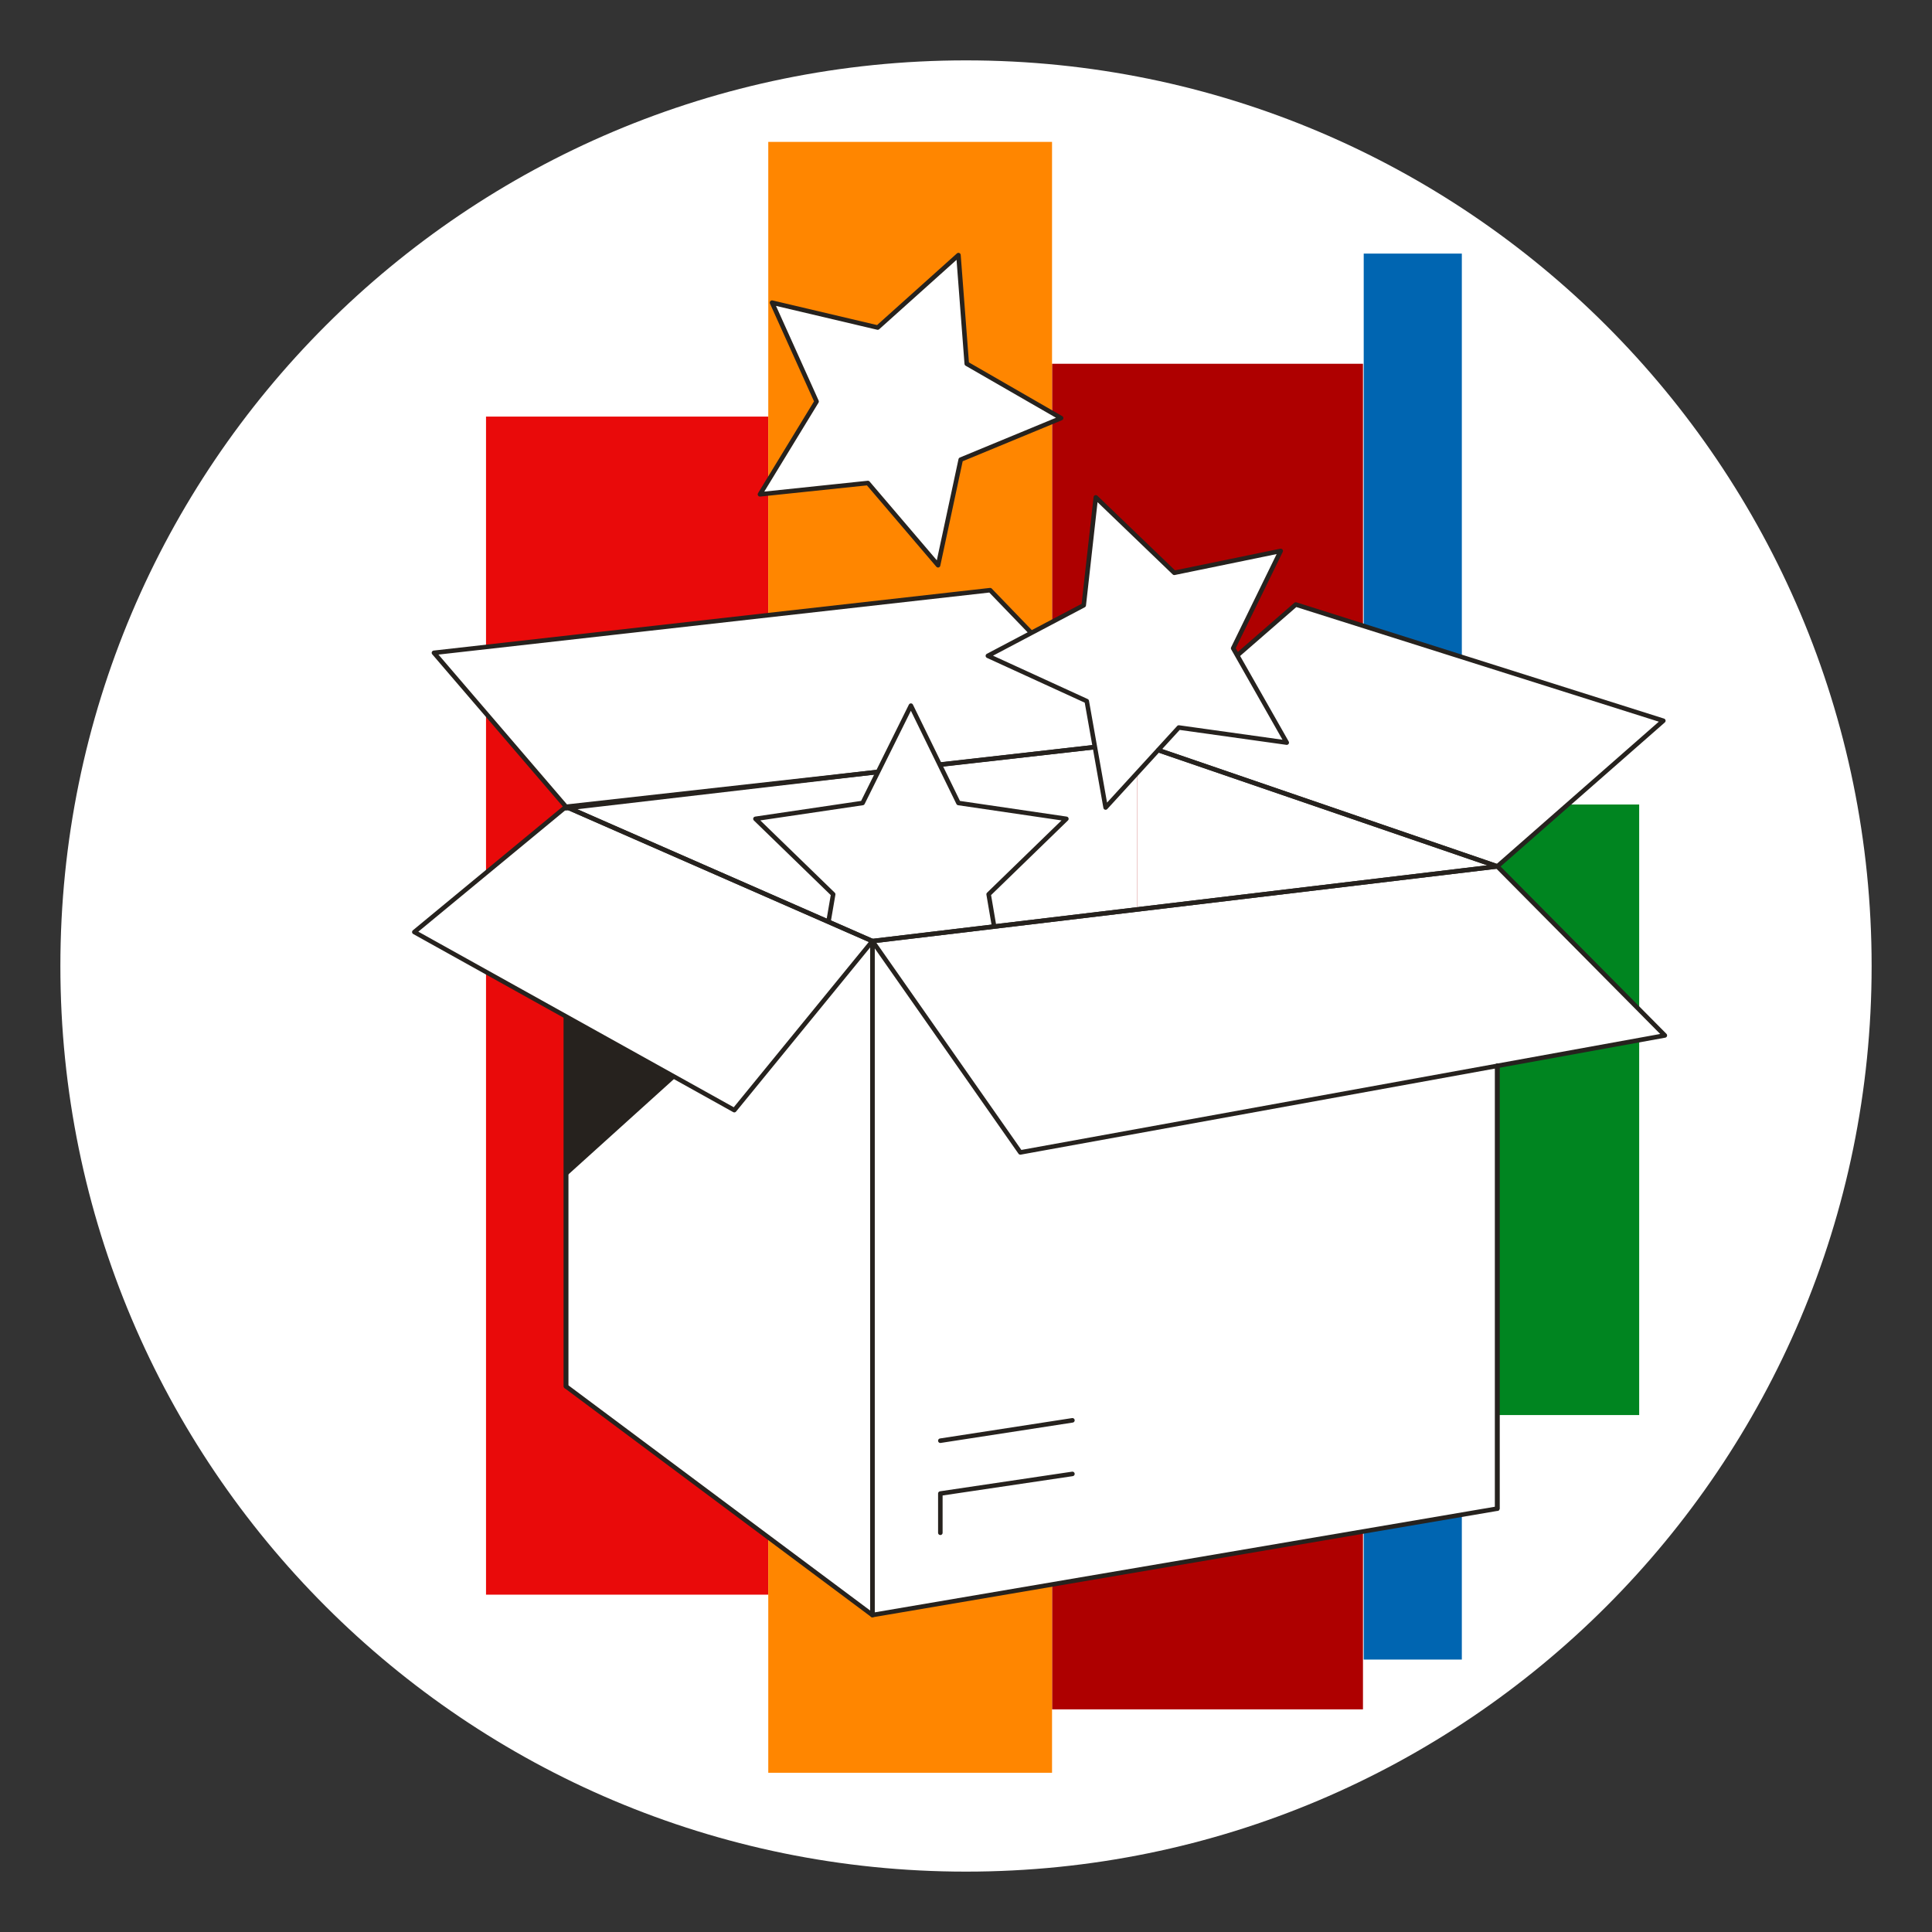<svg width="256" height="256" viewBox="0 0 256 256" fill="none" xmlns="http://www.w3.org/2000/svg">
<rect x="0" y="0" width="256" height="256" fill="#333333" stroke="none"/>
<g id="stars_in_box_mass">
<g id="stars_in_box_mass_2">
<g id="stars_in_box_mass_2_2">
<g id="darkmodeMask">
<path id="Vector" d="M128 248C194.274 248 248 194.274 248 128C248 61.726 194.274 8 128 8C61.726 8 8 61.726 8 128C8 194.274 61.726 248 128 248Z" fill="white"/>
</g>
<g id="stripes">
<path id="Vector_2" d="M193.7 33.602H180.7V219.901H193.7V33.602Z" fill="#0065B1"/>
<path id="Vector_3" d="M101.8 55.201H64.4V211.301H101.8V55.201Z" fill="#E90A0A"/>
<path id="Vector_4" d="M180.6 48.201H139.4V226.501H180.6V48.201Z" fill="#AE0000"/>
<path id="Vector_5" d="M217.2 106.602H193.8V187.502H217.2V106.602Z" fill="#008520"/>
<path id="Vector_6" d="M139.4 18.801H101.8V234.901H139.4V18.801Z" fill="#FF8600"/>
</g>
<g id="whiteFill">
<path id="Vector_7" d="M75 106.901L57.5 86.501L131.2 78.201L150.7 98.401L75 106.901Z" fill="white"/>
<path id="Vector_8" d="M150.7 179.5L75 183.7V107.1L150.7 98.4V179.5Z" fill="white"/>
<path id="Vector_9" d="M120.7 93.5L127 106.4L141.3 108.5L131 118.5L133.4 132.7L120.7 126L107.9 132.7L110.4 118.5L100.1 108.5L114.3 106.4L120.7 93.5Z" fill="white"/>
<path id="Vector_10" d="M75 183.7L115.6 214V124.7L75 106.9V183.7Z" fill="white"/>
<path id="Vector_11" d="M150.7 98.4L198.4 114.8V199.9L150.7 179.5V98.4Z" fill="white"/>
<path id="Vector_12" d="M198.4 199.901L115.6 214.001V124.701L198.4 114.801V199.901Z" fill="white"/>
<path id="Vector_13" d="M115.6 124.7L97.3 147.1L54.9 123.5L75 106.9L115.6 124.7Z" fill="white"/>
<path id="Vector_14" d="M115.6 124.701L135.2 152.701L220.6 137.201L198.4 114.801L115.6 124.701Z" fill="white"/>
<path id="Vector_15" d="M150.7 98.402L171.7 80.102L220.4 95.502L198.4 114.801L150.7 98.402Z" fill="white"/>
<path id="Vector_16" d="M145.2 65.9L155.6 75.9L169.7 73L163.4 85.9L170.5 98.4L156.2 96.4L146.5 107L144 92.9L130.9 86.9L143.6 80.2L145.2 65.9Z" fill="white"/>
<path id="Vector_17" d="M127 33.801L128.1 48.201L140.6 55.401L127.3 60.901L124.3 74.901L115 64.001L100.7 65.501L108.2 53.201L102.3 40.101L116.3 43.401L127 33.801Z" fill="white"/>
<path id="Vector_18" d="M124.6 203.101V197.901L142.1 195.301" fill="white"/>
</g>
<g id="blackStroke">
<path id="Vector_19" d="M145 99L124.8 101.3" stroke="#26221E" stroke-width="0.6" stroke-miterlimit="10" stroke-linecap="round" stroke-linejoin="round"/>
<path id="Vector_20" d="M116.2 102.301L75 106.901L57.5 86.501L131.2 78.201L136.6 83.801" stroke="#26221E" stroke-width="0.6" stroke-miterlimit="10" stroke-linecap="round" stroke-linejoin="round"/>
<path id="Vector_21" d="M124.6 101.3L145 99" stroke="#26221E" stroke-width="0.6" stroke-miterlimit="10" stroke-linecap="round" stroke-linejoin="round"/>
<path id="Vector_22" d="M75 107.101L116.2 102.301" stroke="#26221E" stroke-width="0.6" stroke-miterlimit="10" stroke-linecap="round" stroke-linejoin="round"/>
<path id="Vector_23" d="M75 183.7V134.9" stroke="#26221E" stroke-width="0.6" stroke-miterlimit="10" stroke-linecap="round" stroke-linejoin="round"/>
<path id="Vector_24" d="M109.8 122L110.4 118.5L100.1 108.5L114.3 106.4L120.7 93.5L127 106.4L141.3 108.5L131 118.5L131.7 122.6" stroke="#26221E" stroke-width="0.6" stroke-miterlimit="10" stroke-linecap="round" stroke-linejoin="round"/>
<path id="Vector_25" d="M75 134.9V183.7L115.6 214V124.7L75 106.9" stroke="#26221E" stroke-width="0.6" stroke-miterlimit="10" stroke-linecap="round" stroke-linejoin="round"/>
<path id="Vector_26" d="M198.4 141.301V199.901" stroke="#26221E" stroke-width="0.6" stroke-miterlimit="10" stroke-linecap="round" stroke-linejoin="round"/>
<path id="Vector_27" d="M153.5 99.4L198.4 114.8" stroke="#26221E" stroke-width="0.6" stroke-miterlimit="10" stroke-linecap="round" stroke-linejoin="round"/>
<path id="Vector_28" d="M198.4 141.201V199.901L115.6 214.001V124.701L198.4 114.801" stroke="#26221E" stroke-width="0.6" stroke-miterlimit="10" stroke-linecap="round" stroke-linejoin="round"/>
<path id="Vector_29" d="M115.6 124.7L97.3 147.1L54.9 123.5L75 106.9L115.6 124.7Z" stroke="#26221E" stroke-width="0.6" stroke-miterlimit="10" stroke-linecap="round" stroke-linejoin="round"/>
<path id="Vector_30" d="M115.6 124.701L135.2 152.701L220.6 137.201L198.4 114.801L115.6 124.701Z" stroke="#26221E" stroke-width="0.6" stroke-miterlimit="10" stroke-linecap="round" stroke-linejoin="round"/>
<path id="Vector_31" d="M164 86.802L171.7 80.102L220.4 95.502L198.4 114.801L153.5 99.402" stroke="#26221E" stroke-width="0.6" stroke-miterlimit="10" stroke-linecap="round" stroke-linejoin="round"/>
<path id="Vector_32" d="M145.2 65.9L155.6 75.9L169.7 73L163.4 85.9L170.5 98.4L156.2 96.4L146.5 107L144 92.9L130.9 86.9L143.6 80.2L145.2 65.9Z" stroke="#26221E" stroke-width="0.6" stroke-miterlimit="10" stroke-linecap="round" stroke-linejoin="round"/>
<path id="Vector_33" d="M127 33.801L128.1 48.201L140.6 55.401L127.3 60.901L124.3 74.901L115 64.001L100.7 65.501L108.2 53.201L102.3 40.101L116.3 43.401L127 33.801Z" stroke="#26221E" stroke-width="0.6" stroke-miterlimit="10" stroke-linecap="round" stroke-linejoin="round"/>
<path id="Vector_34" d="M142.1 188.201L124.6 190.901" stroke="#26221E" stroke-width="0.6" stroke-miterlimit="10" stroke-linecap="round" stroke-linejoin="round"/>
<path id="Vector_35" d="M124.6 203.101V197.901L142.1 195.301" stroke="#26221E" stroke-width="0.6" stroke-miterlimit="10" stroke-linecap="round" stroke-linejoin="round"/>
</g>
<g id="blackFill">
<path id="Vector_36" d="M89.5 142.799L75 155.899L75.1 134.699" fill="#26221E"/>
</g>
</g>
</g>
</g>
</svg>
